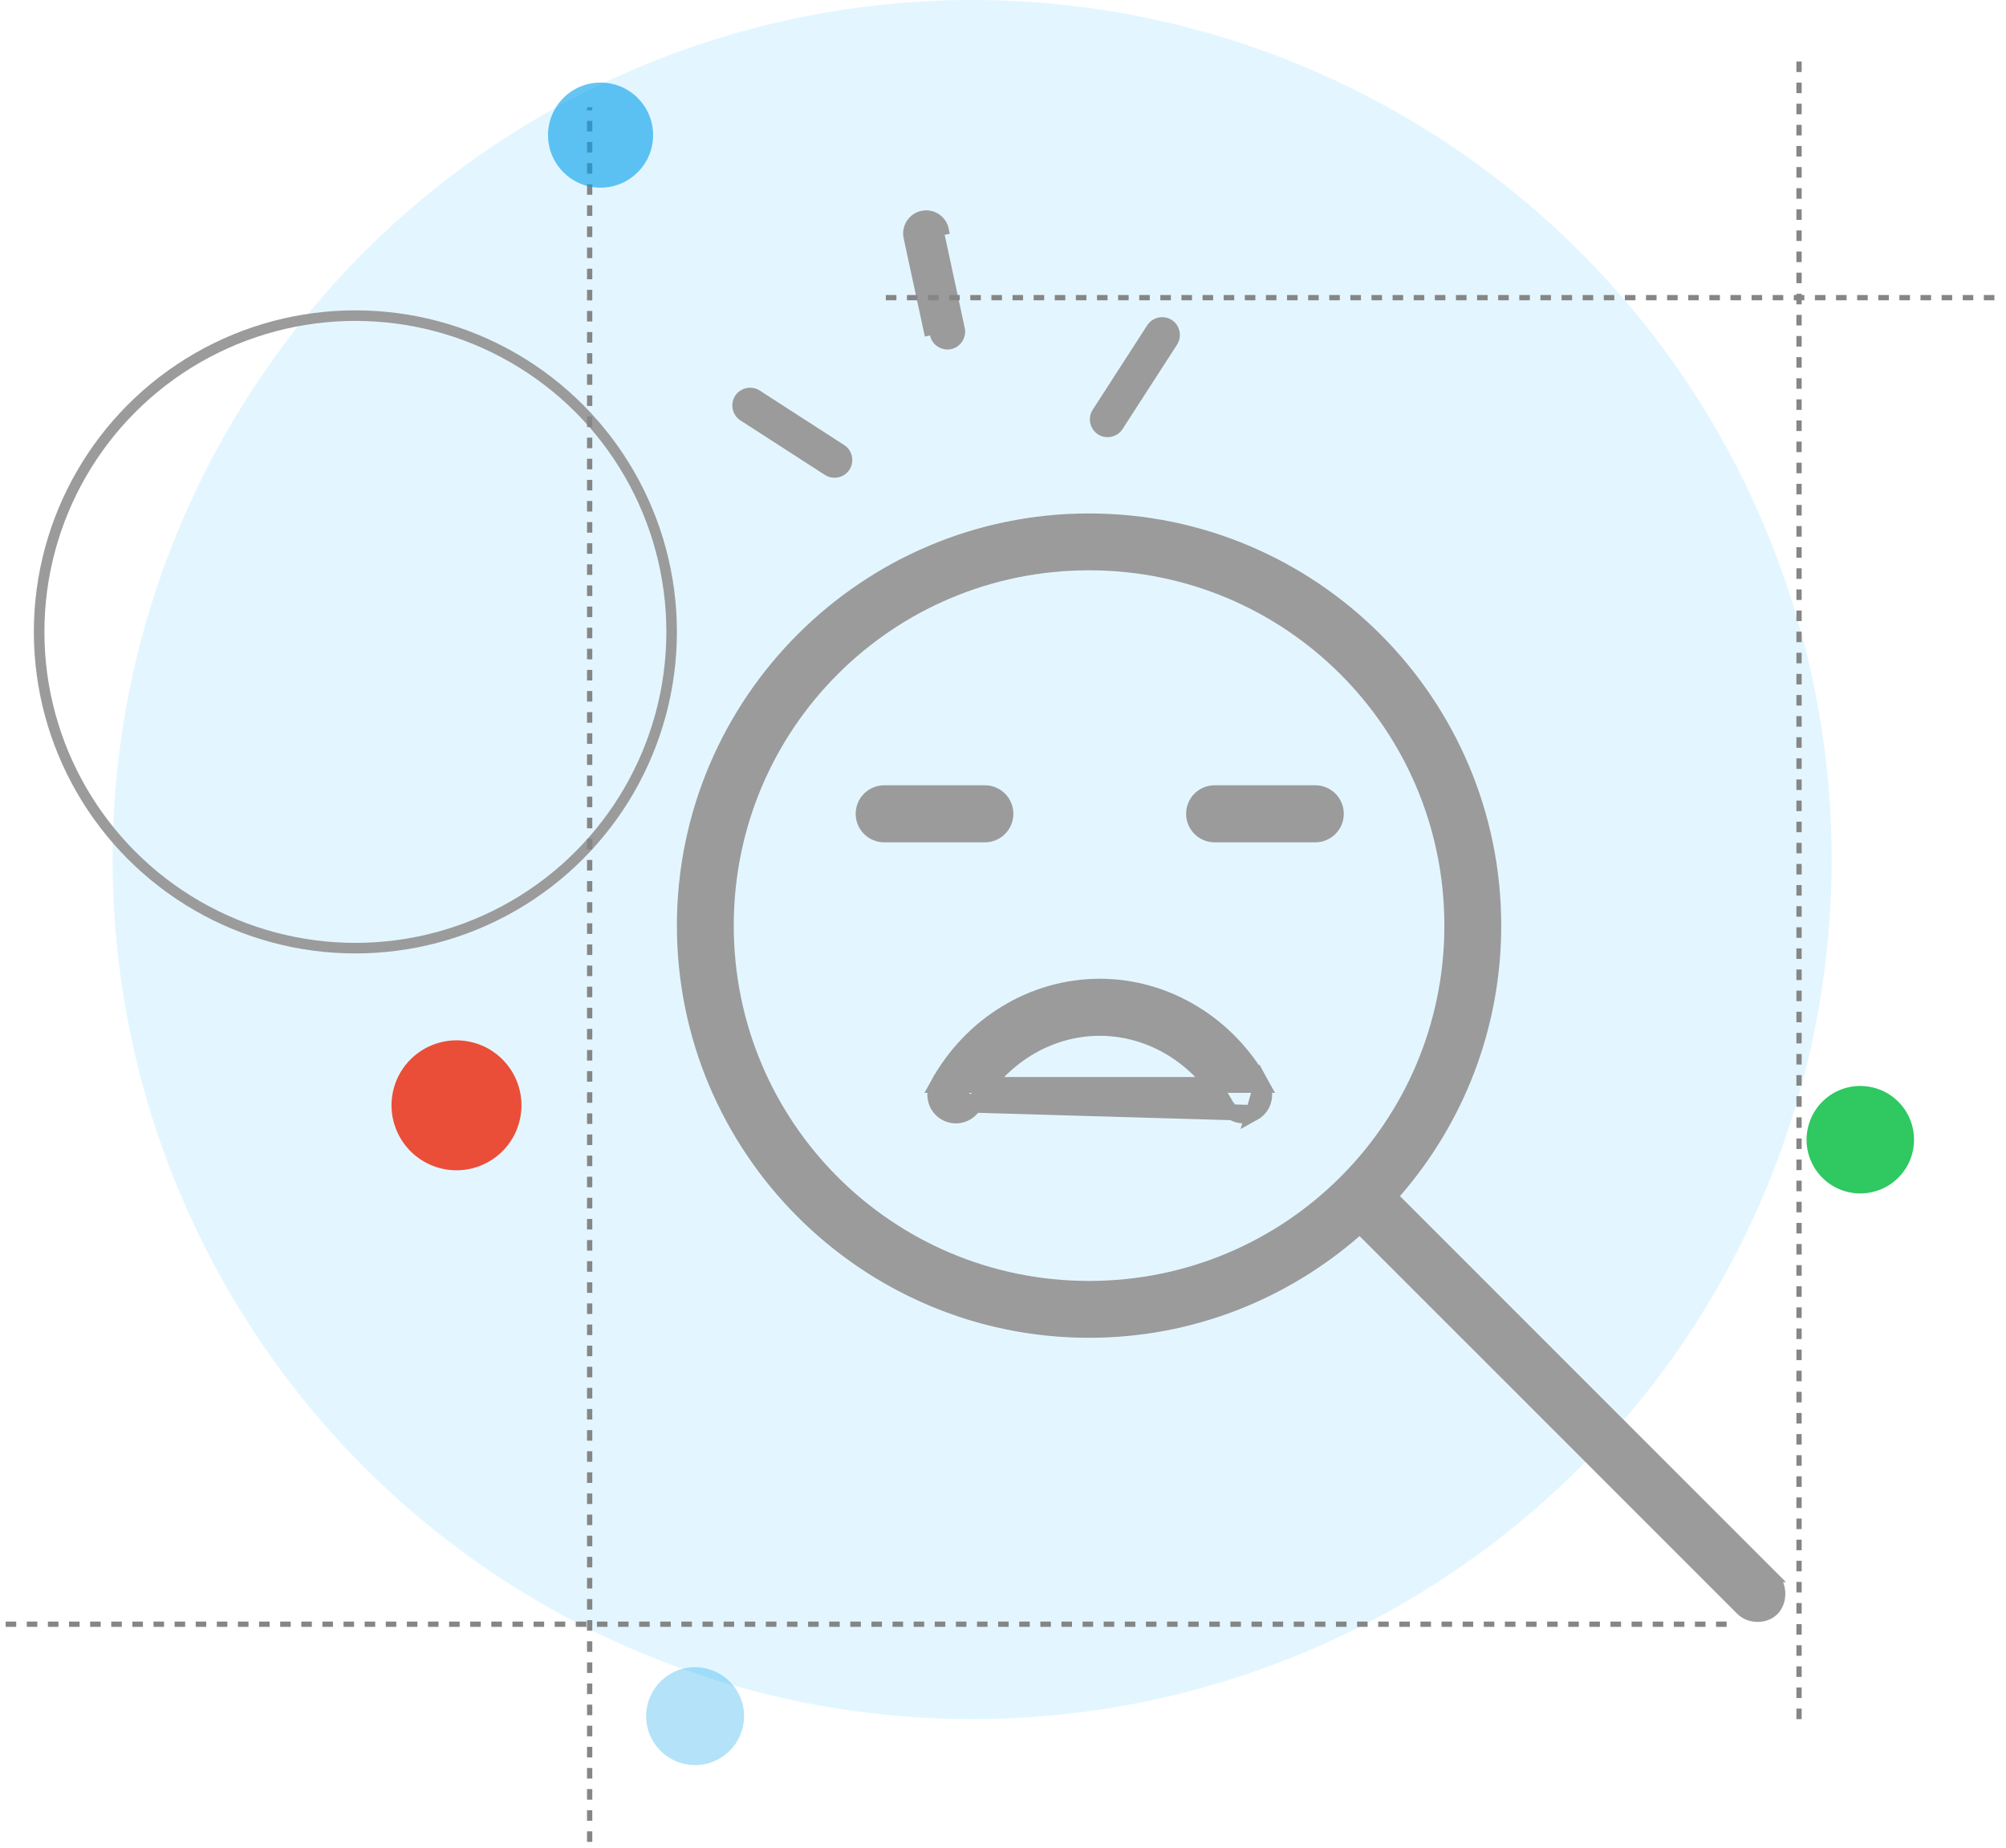 <svg width="190" height="175" viewBox="0 0 190 175" fill="none" xmlns="http://www.w3.org/2000/svg">
<circle cx="92.078" cy="81.413" r="81.413" fill="#73D2FF" fill-opacity="0.2"/>
<path d="M129.124 116.718L128.794 116.388L128.442 116.695C121.668 122.603 112.827 126.205 103.151 126.205C81.899 126.205 64.613 108.919 64.613 87.667C64.613 66.415 81.899 49.129 103.151 49.129C124.404 49.129 141.69 66.415 141.69 87.667C141.69 97.334 138.118 106.188 132.221 112.957L131.915 113.309L132.245 113.639L167.96 149.354L167.959 149.354L167.969 149.363C168.372 149.746 168.593 150.322 168.599 150.928C168.604 151.535 168.394 152.121 168 152.519C167.198 153.329 165.691 153.309 164.886 152.48L164.881 152.475L129.124 116.718ZM137.305 87.667C137.305 68.773 122.046 53.514 103.151 53.514C84.257 53.514 68.998 68.773 68.998 87.667C68.998 106.561 84.257 121.82 103.151 121.82C122.046 121.82 137.305 106.561 137.305 87.667Z" fill="#9B9B9B" stroke="#9B9B9B"/>
<path d="M86.079 22.461C85.883 21.553 86.461 20.657 87.37 20.461C88.279 20.264 89.176 20.843 89.371 21.752L86.079 22.461ZM86.079 22.461L88.086 31.773L86.079 22.461ZM88.575 31.668L88.575 31.668L86.568 22.356L86.568 22.355C86.43 21.717 86.836 21.087 87.476 20.95L87.476 20.949C88.114 20.811 88.745 21.218 88.882 21.857L88.882 21.857L90.889 31.169C91.027 31.809 90.62 32.438 89.981 32.575L89.981 32.575C89.342 32.713 88.712 32.306 88.575 31.668Z" fill="#9B9B9B" stroke="#9B9B9B"/>
<path d="M105.904 40.365C105.549 40.915 104.817 41.072 104.268 40.718C103.718 40.363 103.56 39.631 103.915 39.081L109.08 31.079C109.434 30.53 110.166 30.371 110.716 30.726C111.266 31.081 111.423 31.814 111.069 32.363L105.904 40.365Z" fill="#9B9B9B" stroke="#9B9B9B"/>
<path d="M78.403 44.561L70.401 39.397C69.852 39.042 69.693 38.31 70.049 37.76C70.403 37.211 71.136 37.053 71.685 37.407L79.687 42.572C80.237 42.927 80.394 43.66 80.04 44.209C79.685 44.758 78.953 44.916 78.403 44.561Z" fill="#9B9B9B" stroke="#9B9B9B"/>
<path d="M92.249 104.636L92.249 104.636C91.73 105.58 90.543 105.925 89.598 105.407C88.654 104.888 88.308 103.701 88.828 102.755L92.249 104.636ZM92.249 104.636C94.725 100.13 99.298 97.353 104.163 97.353C109.028 97.353 113.6 100.13 116.076 104.636C116.431 105.283 117.101 105.648 117.787 105.648C118.106 105.648 118.429 105.57 118.727 105.407L118.727 105.407M92.249 104.636L118.727 105.407M118.727 105.407C119.672 104.888 120.017 103.701 119.497 102.755L118.727 105.407ZM104.163 93.449C97.844 93.449 91.975 97.027 88.828 102.755H119.497C116.35 97.027 110.481 93.449 104.163 93.449Z" fill="#9B9B9B" stroke="#9B9B9B" stroke-width="1.5"/>
<path d="M124.577 75.125H115.044C113.966 75.125 113.092 75.999 113.092 77.077C113.092 78.155 113.966 79.029 115.044 79.029H124.577C125.654 79.029 126.529 78.155 126.529 77.077C126.529 75.999 125.654 75.125 124.577 75.125Z" fill="#9B9B9B" stroke="#9B9B9B" stroke-width="1.5"/>
<path d="M95.233 77.077C95.233 75.999 94.358 75.125 93.281 75.125H83.748C82.67 75.125 81.796 75.999 81.796 77.077C81.796 78.155 82.67 79.029 83.748 79.029H93.281C94.358 79.029 95.233 78.155 95.233 77.077Z" fill="#9B9B9B" stroke="#9B9B9B" stroke-width="1.5"/>
<circle cx="33.66" cy="59.848" r="29.954" stroke="#9B9B9B"/>
<line x1="83.902" y1="28.191" x2="189.135" y2="28.191" stroke="#868686" stroke-width="0.5" stroke-dasharray="1 1"/>
<line x1="170.397" y1="162.824" x2="170.397" y2="4.975" stroke="#868686" stroke-width="0.5" stroke-dasharray="1 1"/>
<line x1="55.85" y1="174.449" x2="55.85" y2="10.159" stroke="#868686" stroke-width="0.5" stroke-dasharray="1 1"/>
<circle opacity="0.3" cx="65.837" cy="162.539" r="4.636" transform="rotate(-10.443 65.837 162.539)" fill="#009FEB"/>
<circle cx="43.237" cy="104.687" r="6.153" transform="rotate(15.509 43.237 104.687)" fill="#EA4E38"/>
<circle cx="176.2" cy="107.944" r="5.089" transform="rotate(15.509 176.2 107.944)" fill="#2FC861"/>
<circle opacity="0.6" cx="56.883" cy="12.797" r="4.977" fill="#009FEB"/>
<line x1="163.537" y1="153.832" x2="-3.05394e-05" y2="153.832" stroke="#868686" stroke-width="0.5" stroke-dasharray="1 1"/>
</svg>
